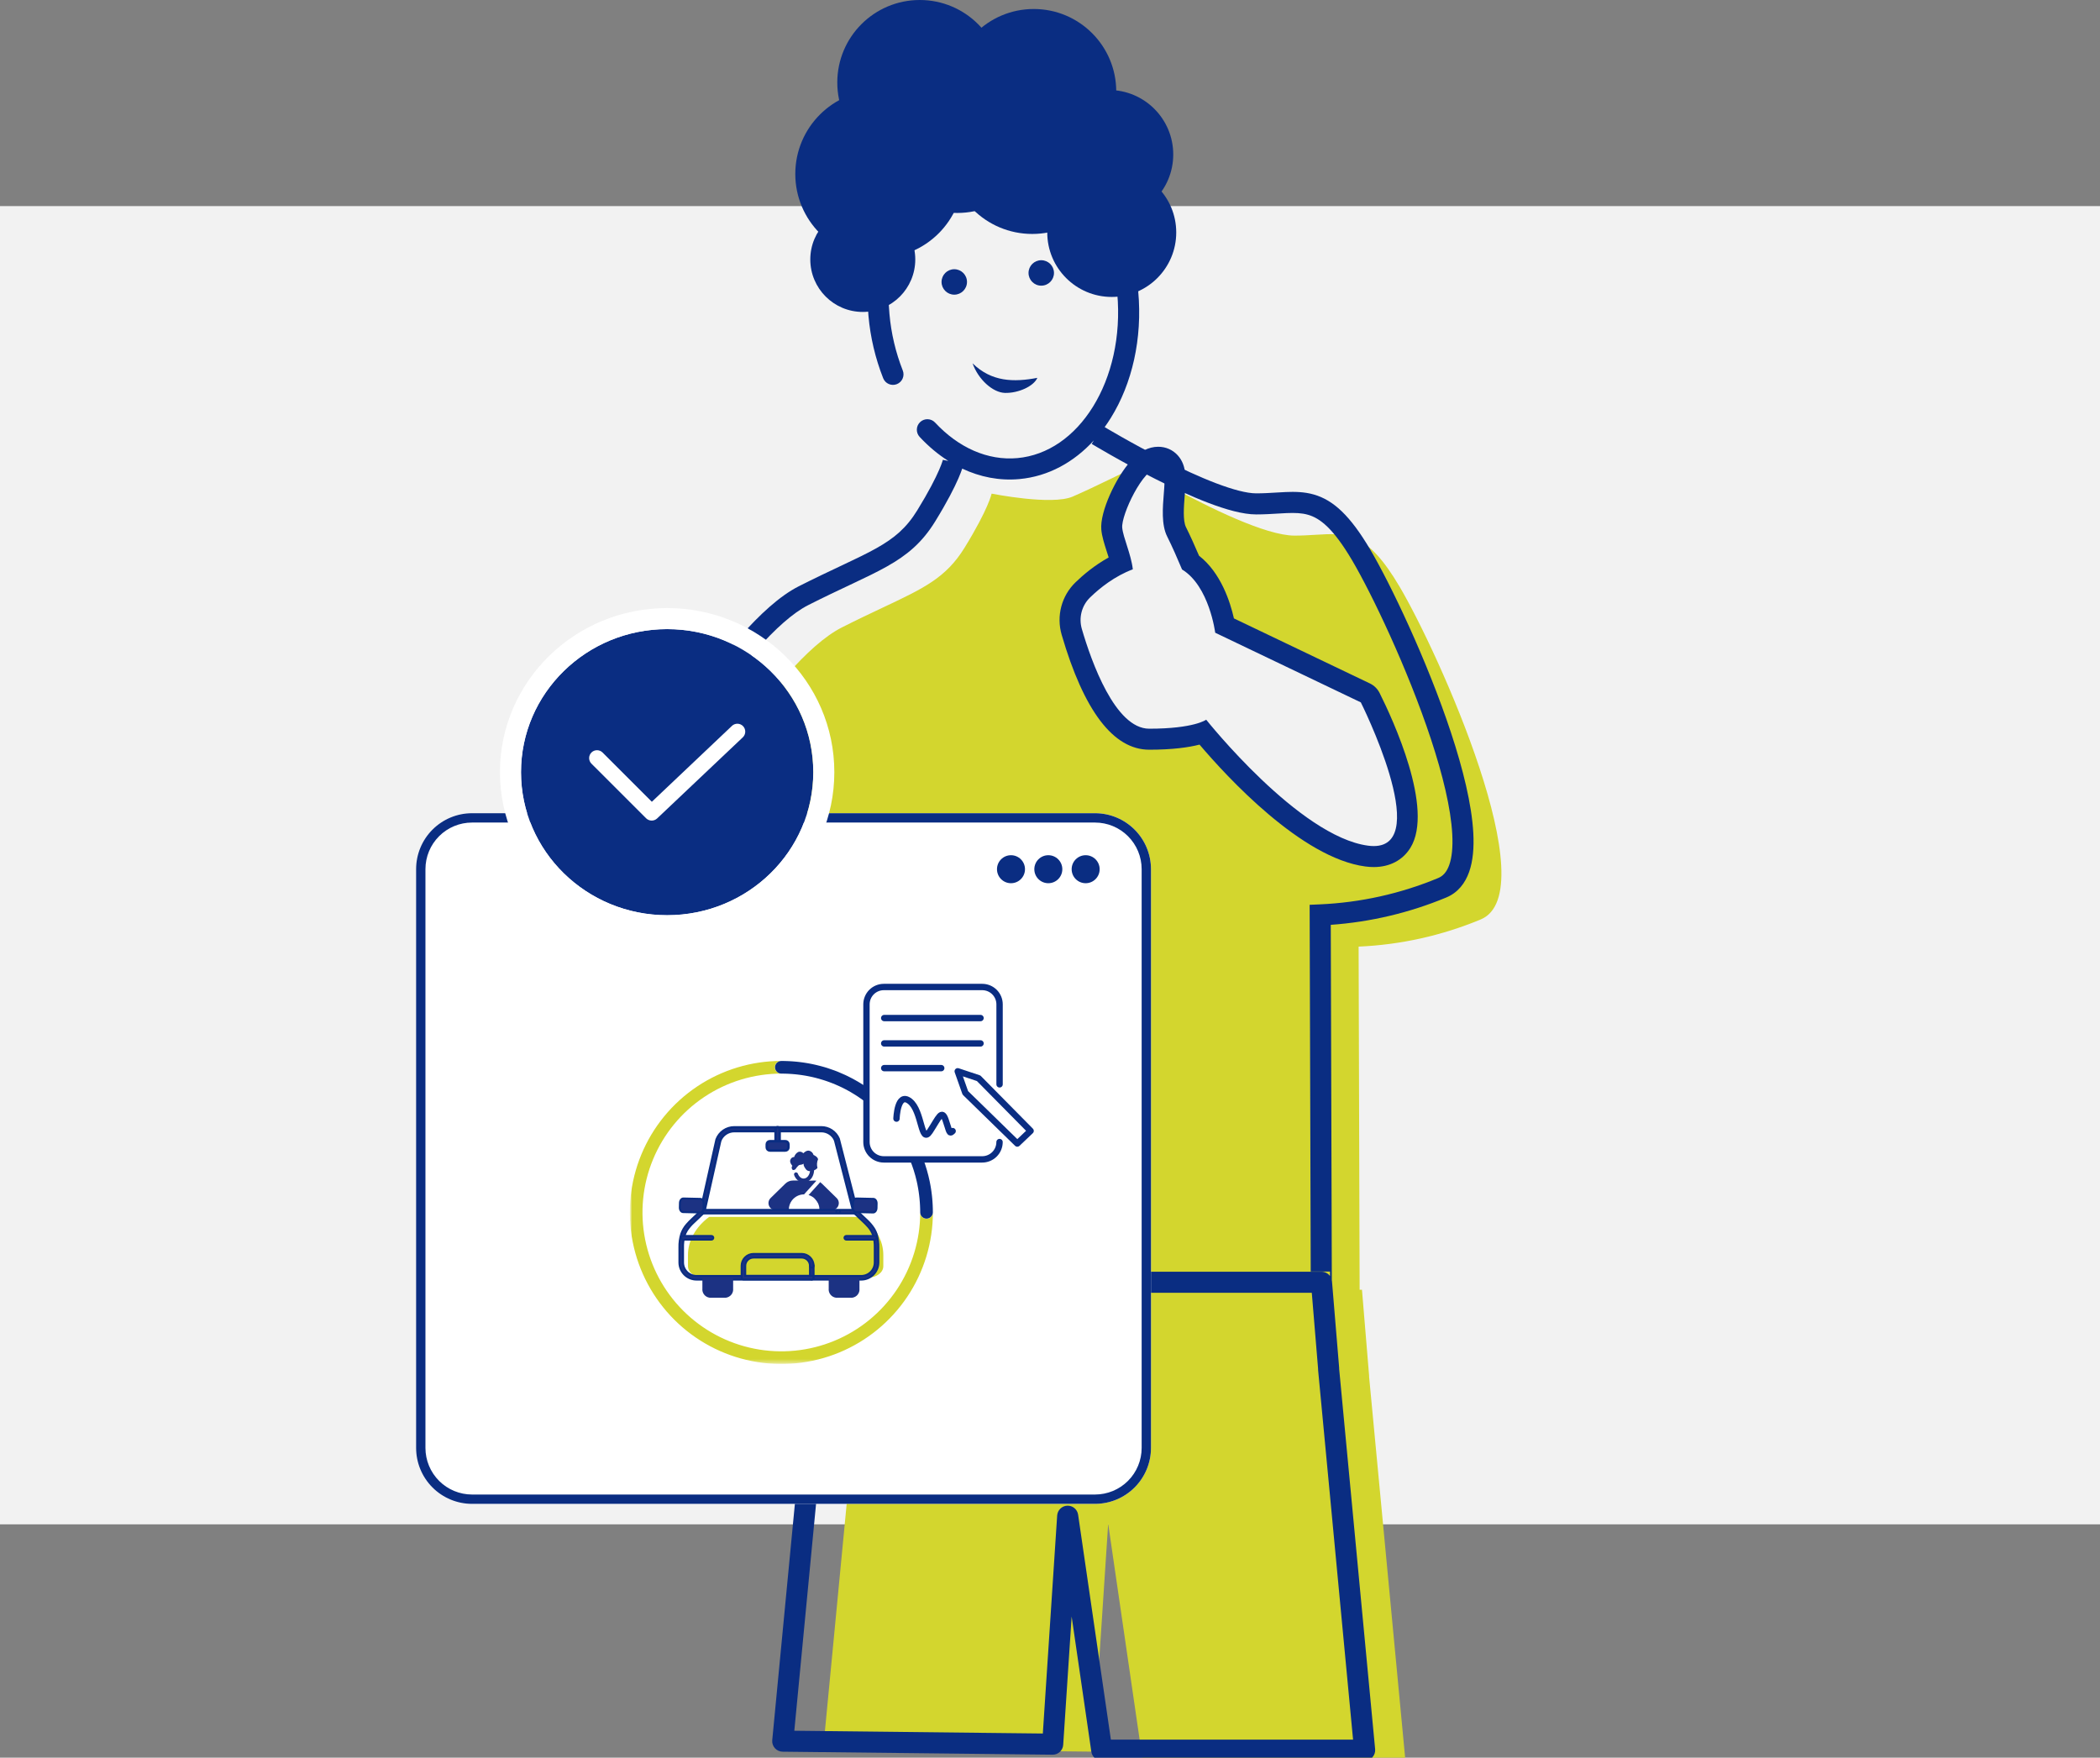 <svg width="540" height="452" viewBox="0 0 540 452" fill="none" xmlns="http://www.w3.org/2000/svg">
<rect x="0" y="0" width="540" height="452" fill="#808080" stroke="none"/>
<rect y="53" width="540" height="339" fill="#F2F2F2"/>
<g clip-path="url(#clip0_383_14532)">
<path fill-rule="evenodd" clip-rule="evenodd" d="M352.332 220.717C351.764 220.717 351.163 220.676 350.546 220.596C346.087 220.014 340.995 217.839 335.41 214.13C331.089 211.26 326.427 207.45 321.555 202.808C315.503 197.04 310.691 191.491 308.466 188.83C306.141 189.634 301.903 190.537 294.591 190.537C291.832 190.537 289.167 189.335 286.67 186.964C284.773 185.164 282.929 182.634 281.188 179.445C278.179 173.934 275.986 167.432 274.676 162.948C273.544 159.076 274.628 154.937 277.505 152.146C279.713 150.003 283.102 147.198 287.34 145.205C287.036 143.922 286.609 142.587 286.217 141.36C285.614 139.474 285.094 137.845 284.961 136.406C284.75 134.124 286.137 130.598 286.983 128.699C288.4 125.52 290.174 122.641 291.852 120.801C292.034 120.601 292.216 120.412 292.398 120.233C292.143 120.081 292.008 120 292.008 120C292.008 120 281.21 125.395 275.811 127.712C270.413 130.03 254.986 126.941 254.986 126.941C254.986 126.941 254.215 130.798 248.044 140.826C243.277 148.572 237.589 151.255 227.096 156.205C224.007 157.662 220.502 159.315 216.48 161.352C198.801 170.308 174 214.873 174 214.873L269.443 331.676H226.268L225.328 337.044V337.052L219.06 372.722L211.687 449.685L281.104 450.457L284.96 391.836L293.723 452H361.321L352.055 354.041L352.063 353.855L350.383 333.62L350.22 331.676H349.619L349.358 243.431C360.135 242.964 370.746 240.606 380.707 236.466C397.676 229.525 369.909 167.817 359.882 150.849C351.53 136.715 346.389 137.029 338.219 137.529C336.58 137.629 334.819 137.737 332.887 137.737C325.48 137.737 310.8 130.466 301.197 125.235C301.159 126.013 301.094 126.839 301.025 127.708C300.772 130.906 300.456 134.887 301.63 137.219C302.652 139.251 303.853 141.894 305.203 145.086C306.841 146.242 308.313 147.809 309.587 149.757C310.703 151.463 311.674 153.47 312.473 155.722C313.271 157.968 313.739 160.013 313.99 161.325L350.168 178.632L351.002 179.031L351.417 179.858C351.555 180.133 354.829 186.692 357.527 194.381C361.411 205.447 362.044 212.859 359.463 217.04C358.427 218.718 356.349 220.717 352.332 220.717Z" fill="#D3D62E"/>
<path fill-rule="evenodd" clip-rule="evenodd" d="M275.875 47.835C269.819 41.163 262.176 37.64 254.377 38.352C246.578 39.064 239.699 43.913 234.95 51.571C230.201 59.231 227.695 69.566 228.716 80.751L228.717 80.758C229.158 85.736 230.312 90.625 232.143 95.276C232.691 96.668 232.007 98.241 230.615 98.789C229.222 99.338 227.649 98.653 227.101 97.261C225.08 92.129 223.807 86.734 223.32 81.24C222.202 68.995 224.92 57.466 230.345 48.716C235.771 39.963 244.018 33.856 253.884 32.956C263.75 32.055 272.966 36.568 279.888 44.193C286.808 51.817 291.568 62.665 292.686 74.91C293.804 87.156 291.087 98.687 285.661 107.438C285.15 108.262 284.615 109.062 284.056 109.836C284.25 109.951 284.495 110.097 284.789 110.27C285.602 110.748 286.78 111.434 288.231 112.258C291.134 113.906 295.119 116.101 299.455 118.293C303.8 120.488 308.454 122.659 312.705 124.275C317.045 125.925 320.649 126.87 323.011 126.87C324.868 126.87 326.474 126.771 328.061 126.673L328.062 126.673C328.898 126.622 329.727 126.571 330.585 126.535C332.955 126.435 335.379 126.466 337.831 127.167C342.902 128.616 347.22 132.651 352.339 141.313C357.453 149.968 366.981 169.815 373.115 188.412C376.175 197.691 378.458 206.857 378.851 214.245C379.047 217.933 378.786 221.38 377.773 224.238C376.736 227.163 374.858 229.586 371.863 230.814C362.413 234.741 352.395 237.109 342.199 237.832L342.469 329.221C342.489 329.319 342.503 329.418 342.511 329.519L342.673 331.463L342.674 331.465L344.35 351.704C344.36 351.817 344.362 351.93 344.357 352.043L344.357 352.044L353.606 449.817C353.678 450.576 353.426 451.331 352.913 451.895C352.399 452.46 351.672 452.781 350.909 452.781H283.31C281.965 452.781 280.823 451.794 280.629 450.462L275.566 415.702L273.395 448.706C273.301 450.142 272.1 451.254 270.662 451.238L201.244 450.467C200.486 450.458 199.766 450.132 199.259 449.568C198.752 449.004 198.505 448.254 198.577 447.499L205.951 370.536C205.958 370.465 205.967 370.395 205.979 370.325L212.236 334.73C212.24 334.702 212.245 334.674 212.249 334.646L213.19 329.277C213.417 327.981 214.543 327.035 215.859 327.035H339.811C340.705 327.035 341.505 327.47 342 328.148V327H337.044L336.765 232.68L339.365 232.567C349.824 232.113 360.123 229.825 369.791 225.807L369.798 225.804L369.805 225.801C371.048 225.292 372.012 224.27 372.665 222.428C373.343 220.516 373.617 217.871 373.44 214.533C373.086 207.869 370.982 199.245 367.969 190.109C361.954 171.874 352.586 152.383 347.673 144.07C342.765 135.764 339.37 133.243 336.342 132.378C334.745 131.921 333.024 131.856 330.813 131.949C330.148 131.977 329.415 132.022 328.629 132.069L328.628 132.069C326.945 132.172 325.021 132.289 323.011 132.289C319.588 132.289 315.189 131.017 310.78 129.341C306.282 127.631 301.44 125.368 297.011 123.129C292.574 120.887 288.509 118.647 285.555 116.97C284.077 116.131 282.875 115.431 282.04 114.94C281.623 114.694 281.297 114.501 281.075 114.368C280.964 114.302 280.879 114.25 280.82 114.216L280.754 114.176L280.732 114.162L280.73 114.161C280.73 114.161 280.73 114.161 281.281 113.25C276.181 118.824 269.619 122.515 262.122 123.199C256.969 123.669 251.993 122.663 247.428 120.507C247.228 121.108 246.917 121.945 246.438 123.046C245.413 125.403 243.614 128.988 240.476 134.088C237.096 139.58 233.243 142.766 228.029 145.695C225.477 147.129 222.577 148.515 219.284 150.07L218.378 150.497L218.377 150.497L218.377 150.498C215.286 151.955 211.814 153.593 207.829 155.612C203.883 157.611 199.296 161.753 194.538 167.131C189.828 172.454 185.14 178.765 180.969 184.847C176.802 190.921 173.179 196.724 170.596 201.011C169.306 203.153 168.276 204.914 167.571 206.137L167.397 206.44L265.911 327H258.913L160.862 207.006L161.756 205.398L164.124 206.716C161.756 205.398 161.757 205.397 161.757 205.397L161.777 205.362L161.833 205.262C161.882 205.175 161.954 205.046 162.049 204.879C162.238 204.544 162.517 204.055 162.877 203.43C163.597 202.181 164.644 200.39 165.954 198.214C168.574 193.866 172.256 187.968 176.5 181.781C180.739 175.602 185.566 169.093 190.479 163.54C195.343 158.044 200.486 153.257 205.38 150.778C209.437 148.723 212.975 147.054 216.063 145.597L216.063 145.597L216.063 145.597L216.97 145.169C220.288 143.603 223.017 142.296 225.375 140.971C229.981 138.383 233.069 135.784 235.861 131.248C238.893 126.321 240.565 122.964 241.468 120.886C241.92 119.847 242.177 119.133 242.317 118.705C242.386 118.491 242.426 118.349 242.446 118.275C242.456 118.238 242.46 118.218 242.461 118.215L242.46 118.222L242.457 118.234L242.455 118.243L242.454 118.25C242.454 118.25 242.453 118.252 243.85 118.532C241.199 116.848 238.725 114.765 236.485 112.359C235.465 111.264 235.525 109.55 236.62 108.53C237.715 107.51 239.43 107.571 240.45 108.666C246.456 115.113 253.966 118.502 261.629 117.803L261.876 120.501L261.629 117.803C269.428 117.091 276.307 112.242 281.055 104.583C285.804 96.923 288.311 86.588 287.29 75.403C286.268 64.219 281.932 54.508 275.875 47.835ZM217.601 335.504L218.135 332.454H337.318L338.936 351.981L338.935 351.996C338.93 352.12 338.933 352.244 338.945 352.368L347.931 447.362H285.654L277.229 389.517C277.029 388.145 275.826 387.146 274.441 387.2C273.056 387.255 271.935 388.347 271.844 389.73L268.156 445.791L204.253 445.081L211.335 371.158L217.587 335.59C217.592 335.562 217.597 335.533 217.601 335.504Z" fill="#0A2D82"/>
<path d="M281.596 386.733H121.372C117.562 386.729 113.909 385.213 111.214 382.519C108.52 379.824 107.004 376.171 107 372.36V223.5C107.004 219.689 108.52 216.036 111.214 213.342C113.909 210.647 117.562 209.131 121.372 209.127H281.596C285.407 209.131 289.06 210.647 291.754 213.342C294.449 216.036 295.964 219.689 295.968 223.5V372.36C295.964 376.171 294.449 379.824 291.754 382.519C289.06 385.213 285.407 386.729 281.596 386.733Z" fill="white"/>
<path d="M281.596 386.733H121.372C117.562 386.729 113.909 385.213 111.214 382.519C108.52 379.824 107.004 376.171 107 372.36V223.5C107.004 219.689 108.52 216.036 111.214 213.342C113.909 210.647 117.562 209.131 121.372 209.127H281.596C285.407 209.131 289.06 210.647 291.754 213.342C294.449 216.036 295.964 219.689 295.968 223.5V372.36C295.964 376.171 294.449 379.824 291.754 382.519C289.06 385.213 285.407 386.729 281.596 386.733ZM121.372 211.527C118.198 211.53 115.155 212.793 112.91 215.038C110.666 217.282 109.404 220.326 109.4 223.5V372.36C109.404 375.534 110.667 378.577 112.911 380.822C115.155 383.066 118.198 384.329 121.372 384.333H281.596C284.77 384.329 287.813 383.066 290.057 380.822C292.302 378.577 293.564 375.534 293.568 372.36V223.5C293.564 220.326 292.302 217.283 290.057 215.038C287.813 212.794 284.77 211.531 281.596 211.528L121.372 211.527Z" fill="#0A2D82"/>
<path d="M259.968 227.127C261.957 227.127 263.568 225.516 263.568 223.527C263.568 221.539 261.957 219.927 259.968 219.927C257.98 219.927 256.368 221.539 256.368 223.527C256.368 225.516 257.98 227.127 259.968 227.127Z" fill="#0A2D82"/>
<path d="M269.569 227.127C271.557 227.127 273.169 225.516 273.169 223.527C273.169 221.539 271.557 219.927 269.569 219.927C267.581 219.927 265.969 221.539 265.969 223.527C265.969 225.516 267.581 227.127 269.569 227.127Z" fill="#0A2D82"/>
<path d="M279.168 227.127C281.156 227.127 282.768 225.516 282.768 223.527C282.768 221.539 281.156 219.927 279.168 219.927C277.18 219.927 275.568 221.539 275.568 223.527C275.568 225.516 277.18 227.127 279.168 227.127Z" fill="#0A2D82"/>
<path d="M171.551 235.365C192.307 235.365 209.133 218.892 209.133 198.572C209.133 178.252 192.307 161.779 171.551 161.779C150.795 161.779 133.969 178.252 133.969 198.572C133.969 218.892 150.795 235.365 171.551 235.365Z" fill="#0A2D82"/>
<path d="M171.551 238.064C193.798 238.064 211.833 220.383 211.833 198.572C211.833 176.761 193.798 159.08 171.551 159.08C149.304 159.08 131.269 176.761 131.269 198.572C131.269 220.383 149.304 238.064 171.551 238.064Z" stroke="white" stroke-width="5.419"/>
<path d="M353.253 217.574C368.447 217.574 349.925 180.624 349.925 180.624L312.481 162.711C312.481 162.711 310.977 150.722 303.955 146.446C302.761 143.597 301.387 140.468 300.14 137.989C297.055 131.857 301.683 120.288 297.826 120.288C293.97 120.288 288.269 132.456 288.571 135.714C288.802 138.216 290.87 142.583 291.296 146.406C286.594 148.18 282.801 151.219 280.306 153.64C278.147 155.735 277.345 158.86 278.189 161.747C280.633 170.114 286.744 187.393 295.512 187.393C307.082 187.393 310.167 185.079 310.167 185.079C310.167 185.079 334.077 215.161 351.817 217.475C352.326 217.542 352.804 217.574 353.253 217.574ZM353.254 222.973C353.253 222.973 353.254 222.973 353.254 222.973C352.586 222.973 351.875 222.928 351.119 222.829C334.701 220.688 315.479 199.762 308.452 191.484C305.657 192.202 301.529 192.793 295.512 192.793C286.303 192.793 278.731 182.857 273.007 163.261C271.594 158.427 272.95 153.255 276.546 149.765C278.548 147.823 281.461 145.37 285.084 143.359C284.913 142.807 284.736 142.264 284.568 141.738C283.944 139.787 283.355 137.943 283.195 136.211C282.771 131.638 287.011 122.671 290.779 118.538C292.987 116.116 295.358 114.888 297.826 114.888C299.749 114.888 301.509 115.648 302.783 117.026C305.254 119.701 304.969 123.305 304.638 127.477C304.423 130.189 304.129 133.904 304.963 135.562C306.052 137.727 307.236 140.367 308.323 142.912C313.94 147.287 316.344 154.793 317.294 159.028L352.255 175.753C353.336 176.271 354.215 177.133 354.752 178.205C358.168 185.022 368.837 208.041 362.68 218.016C360.706 221.213 357.358 222.973 353.254 222.973Z" fill="#0A2D82"/>
<mask id="mask0_383_14532" style="mask-type:luminance" maskUnits="userSpaceOnUse" x="161" y="251" width="107" height="100">
<path d="M267.885 251.642H161.953V350.767H267.885V251.642Z" fill="white"/>
</mask>
<g mask="url(#mask0_383_14532)">
<mask id="mask1_383_14532" style="mask-type:luminance" maskUnits="userSpaceOnUse" x="161" y="251" width="107" height="100">
<path d="M267.885 251.642H161.953V350.767H267.885V251.642Z" fill="white"/>
</mask>
<g mask="url(#mask1_383_14532)">
<path d="M206.651 303.587H203.887C203.165 303.587 202.471 303.87 201.955 304.375L198.15 308.098C197.862 308.379 197.677 308.748 197.623 309.147C197.57 309.545 197.651 309.95 197.854 310.297C198.058 310.644 198.371 310.913 198.745 311.061C199.119 311.209 199.532 311.227 199.917 311.113L201.943 311.35C201.943 311.35 202.902 306.435 206.78 306.435C210.658 306.435 211.385 310.521 211.385 310.521" fill="#1C3283"/>
<path d="M206.342 303.689L209.415 303.59C210.137 303.59 210.831 303.873 211.347 304.378L215.152 308.101C215.44 308.382 215.625 308.751 215.679 309.149C215.732 309.548 215.651 309.953 215.448 310.299C215.244 310.646 214.931 310.915 214.557 311.063C214.184 311.211 213.771 311.23 213.386 311.116L211.721 311.19" fill="#1C3283"/>
<path d="M208.305 300.852C208.315 301.434 208.131 302.003 207.781 302.469C207.638 302.654 207.457 302.808 207.252 302.921C207.069 303.021 206.863 303.074 206.654 303.075C206.338 303.072 206.034 302.956 205.796 302.749C205.507 302.5 205.29 302.179 205.167 301.818C205.119 301.692 205.024 301.59 204.901 301.534C204.779 301.478 204.64 301.473 204.514 301.519C204.387 301.565 204.284 301.659 204.227 301.78C204.169 301.902 204.162 302.041 204.206 302.168C204.392 302.699 204.717 303.171 205.147 303.536C205.568 303.894 206.101 304.093 206.654 304.098C207.033 304.097 207.405 304.003 207.738 303.823C208.236 303.546 208.64 303.128 208.901 302.622C209.187 302.076 209.335 301.469 209.33 300.852C209.33 300.717 209.277 300.587 209.181 300.491C209.085 300.396 208.955 300.342 208.82 300.342C208.684 300.342 208.554 300.396 208.459 300.491C208.363 300.587 208.309 300.717 208.309 300.852" fill="#1C3283"/>
<path d="M204.549 300.674C204.549 300.674 203.898 301.203 203.662 300.621C203.426 300.039 203.769 299.824 203.769 299.824C203.769 299.824 202.886 298.904 203.271 298.183C203.343 297.992 203.471 297.827 203.64 297.711C203.808 297.595 204.008 297.534 204.212 297.535C204.292 297.26 204.427 297.004 204.607 296.782C204.788 296.559 205.011 296.375 205.264 296.24C205.489 296.153 205.736 296.139 205.969 296.199C206.203 296.259 206.412 296.39 206.568 296.574C206.568 296.574 207.423 295.622 208.241 295.966C208.471 296.052 208.677 296.192 208.842 296.373C209.008 296.554 209.128 296.772 209.194 297.008C209.194 297.008 210.226 297.416 210.361 298.113C210.053 298.809 209.999 299.592 210.209 300.323C209.934 300.849 208.05 301.769 207.227 300.675C206.404 299.581 206.689 299.268 206.689 299.268C206.377 299.437 206.034 299.539 205.681 299.567C205.259 299.551 204.549 300.67 204.549 300.67" fill="#1C3283"/>
<path d="M202.847 311.014C202.863 309.982 203.285 308.998 204.02 308.274C204.756 307.55 205.747 307.144 206.779 307.144C207.811 307.144 208.802 307.55 209.538 308.274C210.273 308.998 210.695 309.982 210.711 311.014C210.711 311.14 210.761 311.26 210.85 311.349C210.939 311.438 211.06 311.488 211.185 311.488C211.311 311.488 211.431 311.438 211.52 311.349C211.609 311.26 211.659 311.14 211.659 311.014C211.615 309.75 211.081 308.552 210.171 307.673C209.261 306.794 208.045 306.302 206.78 306.302C205.514 306.302 204.298 306.794 203.388 307.673C202.478 308.552 201.945 309.75 201.9 311.014C201.9 311.14 201.95 311.26 202.039 311.349C202.128 311.438 202.248 311.488 202.374 311.488C202.5 311.488 202.62 311.438 202.709 311.349C202.798 311.26 202.847 311.14 202.847 311.014Z" fill="#1C3283"/>
<path d="M217.255 312.942H182.351C178.864 315.539 176.908 319.062 176.908 322.735V325.618C176.908 327.241 178.672 328.555 180.849 328.555H223.196C225.373 328.555 227.138 327.241 227.138 325.618V322.735C227.138 319.062 225.18 315.54 221.694 312.942H217.255Z" fill="#D3D62E"/>
<path d="M220.414 311.48L215.648 292.892C215.642 292.868 215.634 292.845 215.624 292.822C215.249 291.96 214.631 291.226 213.845 290.711C213.059 290.195 212.139 289.921 211.2 289.921H188.799C187.822 289.921 186.867 290.217 186.063 290.771C185.258 291.325 184.64 292.111 184.292 293.023C184.284 293.045 184.278 293.066 184.273 293.088L180.153 311.495C180.139 311.555 180.137 311.618 180.147 311.679C180.157 311.74 180.18 311.799 180.213 311.851C180.246 311.904 180.289 311.949 180.339 311.985C180.39 312.021 180.447 312.046 180.508 312.06C180.568 312.074 180.631 312.075 180.692 312.064C180.753 312.054 180.812 312.031 180.864 311.998C180.916 311.964 180.961 311.921 180.997 311.87C181.032 311.819 181.057 311.762 181.07 311.701L185.192 293.294L184.732 293.195L185.172 293.363C185.453 292.629 185.95 291.997 186.598 291.551C187.245 291.105 188.013 290.867 188.8 290.866H211.198C211.954 290.867 212.694 291.088 213.327 291.503C213.959 291.918 214.457 292.508 214.759 293.202L215.19 293.014L214.735 293.131L219.503 311.719C219.517 311.78 219.543 311.838 219.58 311.888C219.617 311.939 219.663 311.982 219.717 312.015C219.77 312.047 219.83 312.069 219.892 312.078C219.954 312.087 220.017 312.084 220.078 312.068C220.139 312.053 220.196 312.025 220.246 311.987C220.295 311.949 220.337 311.901 220.368 311.847C220.4 311.793 220.42 311.733 220.428 311.67C220.435 311.608 220.43 311.545 220.413 311.485" fill="#1C3283"/>
<path d="M220.414 311.48L215.648 292.892C215.642 292.868 215.634 292.845 215.624 292.822C215.249 291.96 214.631 291.226 213.845 290.711C213.059 290.195 212.139 289.921 211.2 289.921H188.799C187.822 289.921 186.867 290.217 186.063 290.771C185.258 291.325 184.64 292.111 184.292 293.023C184.284 293.045 184.278 293.066 184.273 293.088L180.153 311.495C180.139 311.555 180.137 311.618 180.147 311.679C180.157 311.74 180.18 311.799 180.213 311.851C180.246 311.904 180.289 311.949 180.339 311.985C180.39 312.021 180.447 312.046 180.508 312.06C180.568 312.074 180.631 312.075 180.692 312.064C180.753 312.054 180.812 312.031 180.864 311.998C180.916 311.964 180.961 311.921 180.997 311.87C181.032 311.819 181.057 311.762 181.07 311.701L185.192 293.294L184.732 293.195L185.172 293.363C185.453 292.629 185.95 291.997 186.598 291.551C187.245 291.105 188.013 290.867 188.8 290.866H211.198C211.954 290.867 212.694 291.088 213.327 291.503C213.959 291.918 214.457 292.508 214.759 293.202L215.19 293.014L214.735 293.131L219.503 311.719C219.517 311.78 219.543 311.838 219.58 311.888C219.617 311.939 219.663 311.982 219.717 312.015C219.77 312.047 219.83 312.069 219.892 312.078C219.954 312.087 220.017 312.084 220.078 312.068C220.139 312.053 220.196 312.025 220.246 311.987C220.295 311.949 220.337 311.901 220.368 311.847C220.4 311.793 220.42 311.733 220.428 311.67C220.435 311.608 220.43 311.545 220.413 311.485" stroke="#0A2D82" stroke-width="0.654"/>
<path d="M215.517 311.128H180.614C180.49 311.128 180.37 311.178 180.281 311.265C179.42 312.127 178.649 312.825 177.97 313.469C177.487 313.917 177.028 314.389 176.595 314.884C175.97 315.592 175.49 316.415 175.18 317.306C174.83 318.431 174.668 319.606 174.701 320.784V324.653C174.7 325.232 174.815 325.806 175.036 326.342C175.258 326.877 175.583 327.364 175.993 327.774C176.403 328.183 176.889 328.508 177.425 328.73C177.96 328.952 178.534 329.066 179.114 329.066H221.461C222.04 329.066 222.614 328.952 223.149 328.73C223.685 328.508 224.171 328.183 224.581 327.773C224.99 327.363 225.315 326.877 225.537 326.342C225.759 325.806 225.873 325.232 225.873 324.653V320.784C225.896 319.719 225.769 318.656 225.494 317.627C225.317 317.01 225.054 316.42 224.713 315.877C224.185 315.08 223.561 314.352 222.855 313.708C222.115 312.995 221.26 312.235 220.292 311.264C220.203 311.177 220.084 311.127 219.959 311.127L215.517 311.128C215.392 311.128 215.273 311.176 215.185 311.264C215.096 311.353 215.047 311.472 215.047 311.597C215.047 311.722 215.096 311.841 215.185 311.93C215.273 312.018 215.392 312.067 215.517 312.067H219.959V311.597L219.626 311.93C220.507 312.811 221.288 313.517 221.957 314.151C222.415 314.575 222.851 315.024 223.263 315.494C223.811 316.112 224.232 316.831 224.503 317.61C224.819 318.637 224.964 319.71 224.932 320.784V324.653C224.932 325.573 224.566 326.456 223.915 327.107C223.265 327.758 222.382 328.124 221.462 328.124H179.115C178.194 328.124 177.311 327.758 176.66 327.107C176.009 326.456 175.643 325.573 175.643 324.653V320.784C175.62 319.809 175.735 318.837 175.985 317.894C176.138 317.36 176.365 316.85 176.66 316.38C177.147 315.648 177.723 314.978 178.374 314.387C179.093 313.689 179.958 312.922 180.949 311.931L180.616 311.598V312.068L215.517 312.067C215.642 312.067 215.761 312.019 215.85 311.931C215.938 311.842 215.987 311.723 215.987 311.598C215.987 311.473 215.938 311.354 215.85 311.265C215.761 311.177 215.642 311.128 215.517 311.128Z" fill="#1C3283"/>
<path d="M215.517 311.128H180.614C180.49 311.128 180.37 311.178 180.281 311.265C179.42 312.127 178.649 312.825 177.97 313.469C177.487 313.917 177.028 314.389 176.595 314.884C175.97 315.592 175.49 316.415 175.18 317.306C174.83 318.431 174.668 319.606 174.701 320.784V324.653C174.7 325.232 174.815 325.806 175.036 326.342C175.258 326.877 175.583 327.364 175.993 327.774C176.403 328.183 176.889 328.508 177.425 328.73C177.96 328.952 178.534 329.066 179.114 329.066H221.461C222.04 329.066 222.614 328.952 223.149 328.73C223.685 328.508 224.171 328.183 224.581 327.773C224.99 327.363 225.315 326.877 225.537 326.342C225.759 325.806 225.873 325.232 225.873 324.653V320.784C225.896 319.719 225.769 318.656 225.494 317.627C225.317 317.01 225.054 316.42 224.713 315.877C224.185 315.08 223.561 314.352 222.855 313.708C222.115 312.995 221.26 312.235 220.292 311.264C220.203 311.177 220.084 311.127 219.959 311.127L215.517 311.128ZM215.517 311.128C215.392 311.128 215.273 311.176 215.185 311.264C215.096 311.353 215.047 311.472 215.047 311.597C215.047 311.722 215.096 311.841 215.185 311.93C215.273 312.018 215.392 312.067 215.517 312.067M215.517 311.128C215.642 311.128 215.761 311.177 215.85 311.265C215.938 311.354 215.987 311.473 215.987 311.598C215.987 311.723 215.938 311.842 215.85 311.931C215.761 312.019 215.642 312.067 215.517 312.067M215.517 312.067H219.959V311.597L219.626 311.93C220.507 312.811 221.288 313.517 221.957 314.151C222.415 314.575 222.851 315.024 223.263 315.494C223.811 316.112 224.232 316.831 224.503 317.61C224.819 318.637 224.964 319.71 224.932 320.784V324.653C224.932 325.573 224.566 326.456 223.915 327.107C223.265 327.758 222.382 328.124 221.462 328.124H179.115C178.194 328.124 177.311 327.758 176.66 327.107C176.009 326.456 175.643 325.573 175.643 324.653V320.784C175.62 319.809 175.735 318.837 175.985 317.894C176.138 317.36 176.365 316.85 176.66 316.38C177.147 315.648 177.723 314.978 178.374 314.387C179.093 313.689 179.958 312.922 180.949 311.931L180.616 311.598V312.068L215.517 312.067Z" stroke="#0A2D82" stroke-width="0.491"/>
<path d="M182.954 317.841H175.624C175.499 317.841 175.38 317.89 175.292 317.979C175.203 318.067 175.154 318.186 175.154 318.311C175.154 318.436 175.203 318.555 175.292 318.644C175.38 318.732 175.499 318.781 175.624 318.781H182.954C183.078 318.781 183.198 318.732 183.286 318.644C183.374 318.555 183.424 318.436 183.424 318.311C183.424 318.186 183.374 318.067 183.286 317.979C183.198 317.89 183.078 317.841 182.954 317.841Z" fill="#1C3283"/>
<path d="M182.954 317.841H175.624C175.499 317.841 175.38 317.89 175.292 317.979C175.203 318.067 175.154 318.186 175.154 318.311C175.154 318.436 175.203 318.555 175.292 318.644C175.38 318.732 175.499 318.781 175.624 318.781H182.954C183.078 318.781 183.198 318.732 183.286 318.644C183.374 318.555 183.424 318.436 183.424 318.311C183.424 318.186 183.374 318.067 183.286 317.979C183.198 317.89 183.078 317.841 182.954 317.841Z" stroke="#0A2D82" stroke-width="0.491"/>
<path d="M224.948 317.841H217.619C217.495 317.841 217.375 317.89 217.287 317.979C217.199 318.067 217.149 318.186 217.149 318.311C217.149 318.436 217.199 318.555 217.287 318.644C217.375 318.732 217.495 318.781 217.619 318.781H224.948C225.073 318.781 225.192 318.732 225.281 318.644C225.369 318.555 225.418 318.436 225.418 318.311C225.418 318.186 225.369 318.067 225.281 317.979C225.192 317.89 225.073 317.841 224.948 317.841Z" fill="#1C3283"/>
<path d="M224.948 317.841H217.619C217.495 317.841 217.375 317.89 217.287 317.979C217.199 318.067 217.149 318.186 217.149 318.311C217.149 318.436 217.199 318.555 217.287 318.644C217.375 318.732 217.495 318.781 217.619 318.781H224.948C225.073 318.781 225.192 318.732 225.281 318.644C225.369 318.555 225.418 318.436 225.418 318.311C225.418 318.186 225.369 318.067 225.281 317.979C225.192 317.89 225.073 317.841 224.948 317.841Z" stroke="#0A2D82" stroke-width="0.491"/>
<path d="M209.215 328.554V325.516C209.215 325.392 209.165 325.272 209.077 325.184C208.989 325.096 208.869 325.046 208.744 325.046C208.62 325.046 208.5 325.096 208.412 325.184C208.324 325.272 208.274 325.392 208.274 325.516V328.554C208.274 328.679 208.324 328.799 208.412 328.887C208.5 328.975 208.62 329.025 208.744 329.025C208.869 329.025 208.989 328.975 209.077 328.887C209.165 328.799 209.215 328.679 209.215 328.554Z" fill="#1C3283"/>
<path d="M209.215 328.554V325.516C209.215 325.392 209.165 325.272 209.077 325.184C208.989 325.096 208.869 325.046 208.744 325.046C208.62 325.046 208.5 325.096 208.412 325.184C208.324 325.272 208.274 325.392 208.274 325.516V328.554C208.274 328.679 208.324 328.799 208.412 328.887C208.5 328.975 208.62 329.025 208.744 329.025C208.869 329.025 208.989 328.975 209.077 328.887C209.165 328.799 209.215 328.679 209.215 328.554Z" stroke="#0A2D82" stroke-width="0.491"/>
<path d="M209.215 325.517C209.215 324.705 208.892 323.927 208.318 323.353C207.744 322.779 206.966 322.456 206.154 322.456H193.761C193.359 322.456 192.961 322.535 192.589 322.689C192.218 322.843 191.88 323.068 191.596 323.353C191.312 323.637 191.086 323.974 190.932 324.346C190.779 324.717 190.7 325.115 190.7 325.517V328.555C190.7 328.68 190.75 328.799 190.838 328.888C190.926 328.976 191.045 329.025 191.17 329.026H208.744C208.866 329.02 208.98 328.968 209.064 328.88C209.147 328.793 209.194 328.676 209.194 328.555C209.194 328.433 209.147 328.317 209.064 328.229C208.98 328.142 208.866 328.09 208.744 328.084H191.64V325.517C191.641 324.955 191.865 324.417 192.262 324.02C192.66 323.623 193.199 323.401 193.761 323.401H206.154C206.716 323.401 207.255 323.624 207.653 324.022C208.05 324.419 208.274 324.958 208.274 325.52C208.274 325.645 208.324 325.765 208.412 325.853C208.5 325.941 208.62 325.991 208.744 325.991C208.869 325.991 208.989 325.941 209.077 325.853C209.165 325.765 209.215 325.645 209.215 325.52" fill="#1C3283"/>
<path d="M209.215 325.517C209.215 324.705 208.892 323.927 208.318 323.353C207.744 322.779 206.966 322.456 206.154 322.456H193.761C193.359 322.456 192.961 322.535 192.589 322.689C192.218 322.843 191.88 323.068 191.596 323.353C191.312 323.637 191.086 323.974 190.932 324.346C190.779 324.717 190.7 325.115 190.7 325.517V328.555C190.7 328.68 190.75 328.799 190.838 328.888C190.926 328.976 191.045 329.025 191.17 329.026H208.744C208.866 329.02 208.98 328.968 209.064 328.88C209.147 328.793 209.194 328.676 209.194 328.555C209.194 328.433 209.147 328.317 209.064 328.229C208.98 328.142 208.866 328.09 208.744 328.084H191.64V325.517C191.641 324.955 191.865 324.417 192.262 324.02C192.66 323.623 193.199 323.401 193.761 323.401H206.154C206.716 323.401 207.255 323.624 207.653 324.022C208.05 324.419 208.274 324.958 208.274 325.52C208.274 325.645 208.324 325.765 208.412 325.853C208.5 325.941 208.62 325.991 208.744 325.991C208.869 325.991 208.989 325.941 209.077 325.853C209.165 325.765 209.215 325.645 209.215 325.52" stroke="#0A2D82" stroke-width="0.491"/>
<path d="M180.613 328.596H188.521V331.358C188.581 331.914 188.422 332.47 188.079 332.911C187.735 333.351 187.233 333.64 186.68 333.717H182.454C181.9 333.64 181.399 333.351 181.055 332.911C180.712 332.47 180.553 331.914 180.613 331.358V330.544" fill="#1C3283"/>
<path d="M213.096 328.596H221.004V331.358C221.064 331.914 220.905 332.471 220.562 332.911C220.218 333.351 219.716 333.64 219.163 333.717H214.937C214.384 333.64 213.882 333.351 213.538 332.911C213.195 332.471 213.036 331.914 213.096 331.358V330.544" fill="#1C3283"/>
<path d="M199.446 290.39V293.479C199.446 293.614 199.5 293.744 199.596 293.84C199.692 293.935 199.821 293.989 199.957 293.989C200.092 293.989 200.222 293.935 200.318 293.84C200.414 293.744 200.467 293.614 200.467 293.479V290.39C200.467 290.254 200.414 290.124 200.318 290.029C200.222 289.933 200.092 289.879 199.957 289.879C199.821 289.879 199.692 289.933 199.596 290.029C199.5 290.124 199.446 290.254 199.446 290.39Z" fill="#1C3283"/>
<path d="M199.446 290.39V293.479C199.446 293.614 199.5 293.744 199.596 293.84C199.692 293.935 199.821 293.989 199.957 293.989C200.092 293.989 200.222 293.935 200.318 293.84C200.414 293.744 200.467 293.614 200.467 293.479V290.39C200.467 290.254 200.414 290.124 200.318 290.029C200.222 289.933 200.092 289.879 199.957 289.879C199.821 289.879 199.692 289.933 199.596 290.029C199.5 290.124 199.446 290.254 199.446 290.39Z" stroke="#0A2D82" stroke-width="0.654"/>
<path d="M201.949 295.86H197.964C197.755 295.86 197.556 295.777 197.408 295.63C197.261 295.483 197.178 295.283 197.178 295.075V294.266C197.178 294.163 197.198 294.061 197.238 293.965C197.277 293.87 197.335 293.783 197.408 293.71C197.481 293.637 197.567 293.579 197.663 293.54C197.758 293.5 197.86 293.48 197.964 293.48H201.949C202.052 293.48 202.154 293.5 202.25 293.54C202.345 293.579 202.432 293.637 202.505 293.71C202.578 293.783 202.635 293.87 202.675 293.965C202.714 294.061 202.734 294.163 202.734 294.266V295.075C202.734 295.178 202.714 295.28 202.675 295.375C202.635 295.471 202.577 295.557 202.504 295.63C202.431 295.703 202.345 295.761 202.25 295.8C202.154 295.84 202.052 295.86 201.949 295.86Z" fill="#1C3283"/>
<path d="M201.949 295.86H197.964C197.755 295.86 197.556 295.777 197.408 295.63C197.261 295.483 197.178 295.283 197.178 295.075V294.266C197.178 294.163 197.198 294.061 197.238 293.965C197.277 293.87 197.335 293.783 197.408 293.71C197.481 293.637 197.567 293.579 197.663 293.54C197.758 293.5 197.86 293.48 197.964 293.48H201.949C202.052 293.48 202.154 293.5 202.25 293.54C202.345 293.579 202.432 293.637 202.505 293.71C202.578 293.783 202.635 293.87 202.675 293.965C202.714 294.061 202.734 294.163 202.734 294.266V295.075C202.734 295.178 202.714 295.28 202.675 295.375C202.635 295.471 202.577 295.557 202.504 295.63C202.431 295.703 202.345 295.761 202.25 295.8C202.154 295.84 202.052 295.86 201.949 295.86Z" stroke="#0A2D82" stroke-width="0.654"/>
<path d="M180.02 311.807L175.65 311.707C175.174 311.697 174.799 311.17 174.813 310.532L174.839 309.336C174.853 308.696 175.251 308.187 175.725 308.197L180.096 308.297C180.571 308.308 180.946 308.834 180.932 309.473L180.906 310.668C180.892 311.308 180.496 311.817 180.02 311.807Z" fill="#1C3283"/>
<path d="M180.02 311.807L175.65 311.707C175.174 311.697 174.799 311.17 174.813 310.532L174.839 309.336C174.853 308.696 175.251 308.187 175.725 308.197L180.096 308.297C180.571 308.308 180.946 308.834 180.932 309.473L180.906 310.668C180.892 311.308 180.496 311.817 180.02 311.807Z" stroke="#0A2D82" stroke-width="0.491"/>
<path d="M224.513 311.807L220.141 311.707C219.666 311.697 219.291 311.17 219.305 310.532L219.331 309.336C219.345 308.696 219.742 308.187 220.217 308.197L224.587 308.297C225.064 308.308 225.437 308.834 225.424 309.473L225.398 310.668C225.384 311.308 224.987 311.817 224.513 311.807Z" fill="#1C3283"/>
<path d="M224.513 311.807L220.141 311.707C219.666 311.697 219.291 311.17 219.305 310.532L219.331 309.336C219.345 308.696 219.742 308.187 220.217 308.197L224.587 308.297C225.064 308.308 225.437 308.834 225.424 309.473L225.398 310.668C225.384 311.308 224.987 311.817 224.513 311.807Z" stroke="#0A2D82" stroke-width="0.491"/>
<path d="M239.864 310.538C239.864 310.647 239.873 310.757 239.875 310.867C239.875 310.757 239.867 310.647 239.864 310.538Z" fill="#D3D62E"/>
<path d="M200.92 276.089C201.198 276.089 201.475 276.089 201.753 276.099C201.475 276.093 201.198 276.089 200.92 276.089Z" fill="#D3D62E"/>
<path d="M202.024 276.108C202.21 276.113 202.397 276.12 202.584 276.129C202.397 276.12 202.21 276.114 202.024 276.108Z" fill="#D3D62E"/>
<path d="M202.903 276.145C203.074 276.154 203.245 276.164 203.416 276.177C203.245 276.165 203.074 276.155 202.903 276.145Z" fill="#D3D62E"/>
<path d="M239.665 307.623C239.682 307.785 239.699 307.946 239.714 308.107C239.699 307.945 239.682 307.784 239.665 307.623Z" fill="#D3D62E"/>
<path d="M239.424 305.767C239.452 305.949 239.478 306.134 239.504 306.317C239.478 306.134 239.451 305.95 239.424 305.767Z" fill="#D3D62E"/>
<path d="M239.754 308.568C239.766 308.718 239.779 308.867 239.79 309.018C239.779 308.868 239.767 308.719 239.754 308.568Z" fill="#D3D62E"/>
<path d="M239.82 309.531C239.828 309.666 239.836 309.802 239.842 309.938C239.836 309.802 239.827 309.666 239.82 309.531Z" fill="#D3D62E"/>
<path d="M239.271 304.852C239.306 305.052 239.339 305.249 239.371 305.444C239.338 305.245 239.305 305.048 239.271 304.852Z" fill="#D3D62E"/>
<path d="M211.736 277.751C211.835 277.78 211.925 277.81 212.019 277.841C211.925 277.81 211.83 277.781 211.736 277.751Z" fill="#D3D62E"/>
<path d="M206.422 276.509C206.612 276.538 206.802 276.569 206.993 276.601C206.803 276.568 206.612 276.538 206.422 276.509Z" fill="#D3D62E"/>
<path d="M207.343 276.664C207.491 276.691 207.641 276.718 207.79 276.748C207.641 276.719 207.491 276.692 207.343 276.664Z" fill="#D3D62E"/>
<path d="M208.169 276.822L208.58 276.909C208.444 276.879 208.306 276.85 208.169 276.822Z" fill="#D3D62E"/>
<path d="M207.591 273.396C207.69 273.411 207.781 273.43 207.877 273.447C207.777 273.43 207.686 273.411 207.591 273.396Z" fill="#D3D62E"/>
<path d="M210.137 273.922C210.35 273.972 210.562 274.021 210.772 274.08C210.562 274.025 210.35 273.972 210.137 273.922Z" fill="#D3D62E"/>
<path d="M201.801 272.841C201.892 272.841 201.981 272.841 202.071 272.849C201.981 272.849 201.891 272.843 201.801 272.841Z" fill="#D3D62E"/>
<path d="M215.451 275.621C216.07 275.869 216.681 276.135 217.287 276.418C216.681 276.137 216.07 275.871 215.451 275.621Z" fill="#D3D62E"/>
<path d="M218.059 276.781C218.898 277.194 219.724 277.637 220.536 278.111C219.725 277.637 218.9 277.194 218.059 276.781Z" fill="#D3D62E"/>
<path d="M221.212 278.516C221.834 278.898 222.446 279.296 223.047 279.712C222.449 279.296 221.837 278.897 221.212 278.516Z" fill="#D3D62E"/>
<path d="M217.346 276.441C217.546 276.531 217.734 276.624 217.928 276.718C217.735 276.624 217.541 276.531 217.346 276.441Z" fill="#D3D62E"/>
<path d="M211.216 274.199C211.363 274.239 211.514 274.281 211.658 274.323C211.511 274.281 211.359 274.24 211.216 274.199Z" fill="#D3D62E"/>
<path d="M236.222 306.397C236.222 306.426 236.232 306.454 236.236 306.484C236.236 306.455 236.227 306.426 236.222 306.397Z" fill="#D3D62E"/>
<path d="M236.515 308.937C236.515 309 236.527 309.062 236.531 309.124C236.531 309.061 236.52 308.999 236.515 308.937Z" fill="#D3D62E"/>
<path d="M236.338 307.23C236.343 307.273 236.35 307.316 236.356 307.359C236.351 307.316 236.344 307.273 236.338 307.23Z" fill="#D3D62E"/>
<path d="M238.257 313.428C237.825 313.428 237.41 313.256 237.104 312.95C236.798 312.644 236.627 312.23 236.627 311.797C236.627 318.86 234.533 325.764 230.609 331.637C226.686 337.509 221.109 342.087 214.584 344.789C208.06 347.492 200.88 348.2 193.953 346.822C187.026 345.444 180.664 342.043 175.67 337.049C170.676 332.055 167.275 325.692 165.897 318.765C164.519 311.838 165.226 304.658 167.929 298.133C170.631 291.608 175.208 286.031 181.08 282.107C186.953 278.183 193.856 276.089 200.919 276.089C200.701 276.094 200.485 276.056 200.283 275.977C200.08 275.897 199.896 275.778 199.74 275.626C199.585 275.474 199.461 275.293 199.376 275.092C199.292 274.892 199.248 274.677 199.248 274.459C199.248 274.242 199.292 274.027 199.376 273.826C199.461 273.626 199.585 273.444 199.74 273.292C199.896 273.141 200.08 273.021 200.283 272.942C200.485 272.862 200.701 272.824 200.919 272.83C193.212 272.83 185.679 275.115 179.271 279.397C172.863 283.679 167.869 289.765 164.92 296.886C161.97 304.006 161.199 311.841 162.702 319.4C164.206 326.959 167.917 333.902 173.367 339.352C178.816 344.802 185.759 348.513 193.318 350.016C200.876 351.52 208.711 350.749 215.831 347.799C222.951 344.85 229.037 339.856 233.319 333.447C237.6 327.039 239.886 319.505 239.886 311.798C239.886 312.013 239.844 312.225 239.762 312.422C239.68 312.62 239.56 312.8 239.409 312.951C239.257 313.103 239.077 313.223 238.88 313.305C238.682 313.386 238.47 313.429 238.256 313.429" fill="#D3D62E"/>
<path d="M236.609 310.691C236.609 310.761 236.614 310.831 236.617 310.901C236.617 310.831 236.611 310.762 236.609 310.691Z" fill="#D3D62E"/>
<path d="M236.438 308.079C236.443 308.132 236.45 308.186 236.456 308.24C236.451 308.186 236.444 308.132 236.438 308.079Z" fill="#D3D62E"/>
<path d="M236.57 309.799C236.57 309.87 236.579 309.941 236.583 310.013C236.583 309.942 236.574 309.871 236.57 309.799Z" fill="#D3D62E"/>
<path d="M206.784 273.266C207.053 273.306 207.323 273.349 207.592 273.395C207.326 273.349 207.057 273.306 206.784 273.266Z" fill="#0A2D82"/>
<path d="M209.365 277.09C209.5 277.123 209.633 277.155 209.764 277.19C209.629 277.156 209.496 277.123 209.365 277.09Z" fill="#0A2D82"/>
<path d="M205.913 273.146C206.102 273.169 206.29 273.195 206.478 273.222C206.29 273.196 206.102 273.169 205.913 273.146Z" fill="#0A2D82"/>
<path d="M213.507 278.364C213.669 278.425 213.83 278.485 213.991 278.549C213.83 278.486 213.669 278.425 213.507 278.364Z" fill="#0A2D82"/>
<path d="M210.136 277.287C210.275 277.322 210.414 277.359 210.553 277.397C210.414 277.358 210.275 277.322 210.136 277.287Z" fill="#0A2D82"/>
<path d="M209.656 273.808C209.816 273.844 209.975 273.883 210.134 273.922C209.975 273.883 209.816 273.845 209.656 273.808Z" fill="#0A2D82"/>
<path d="M210.769 274.081C210.919 274.12 211.068 274.158 211.219 274.199C211.069 274.158 210.92 274.119 210.769 274.081Z" fill="#0A2D82"/>
<path d="M207.878 273.447C208.062 273.48 208.245 273.514 208.429 273.547C208.245 273.511 208.062 273.477 207.878 273.447Z" fill="#0A2D82"/>
<path d="M208.805 273.625C208.96 273.657 209.114 273.69 209.268 273.724C209.113 273.692 208.959 273.658 208.805 273.625Z" fill="#0A2D82"/>
<path d="M214.22 278.64C214.392 278.71 214.563 278.778 214.735 278.85C214.563 278.778 214.392 278.709 214.22 278.64Z" fill="#0A2D82"/>
<path d="M206.993 276.598C207.109 276.617 207.226 276.64 207.343 276.661C207.225 276.64 207.108 276.618 206.993 276.598Z" fill="#0A2D82"/>
<path d="M218.159 280.51C218.344 280.61 218.527 280.715 218.711 280.821C218.527 280.715 218.344 280.612 218.159 280.51Z" fill="#0A2D82"/>
<path d="M216.785 279.79C216.972 279.882 217.157 279.977 217.341 280.073C217.157 279.973 216.972 279.882 216.785 279.79Z" fill="#0A2D82"/>
<path d="M203.416 276.177C203.526 276.183 203.636 276.191 203.748 276.2C203.637 276.191 203.526 276.183 203.416 276.177Z" fill="#0A2D82"/>
<path d="M205.113 276.333C205.212 276.344 205.302 276.354 205.398 276.366C205.298 276.354 205.208 276.344 205.113 276.333Z" fill="#0A2D82"/>
<path d="M202.988 272.884C203.216 272.896 203.444 272.91 203.673 272.926C203.445 272.91 203.217 272.896 202.988 272.884Z" fill="#0A2D82"/>
<path d="M222.495 283.34C222.68 283.481 222.863 283.623 223.046 283.768C222.863 283.623 222.679 283.481 222.495 283.34Z" fill="#0A2D82"/>
<path d="M206.19 276.474C206.268 276.485 206.346 276.499 206.423 276.51C206.346 276.498 206.268 276.484 206.19 276.474Z" fill="#0A2D82"/>
<path d="M212.019 277.841C212.175 277.891 212.332 277.94 212.486 277.998C212.331 277.945 212.175 277.891 212.019 277.841Z" fill="#0A2D82"/>
<path d="M214.841 278.897C215.472 279.163 216.094 279.448 216.708 279.752C216.094 279.449 215.472 279.164 214.841 278.897Z" fill="#0A2D82"/>
<path d="M199.29 274.46C199.29 274.674 199.332 274.886 199.414 275.083C199.496 275.281 199.616 275.461 199.767 275.612C199.919 275.764 200.098 275.884 200.296 275.966C200.494 276.048 200.706 276.09 200.92 276.09C201.198 276.09 201.475 276.09 201.753 276.1L202.024 276.109C202.21 276.114 202.397 276.121 202.584 276.129L202.903 276.145C203.074 276.154 203.245 276.164 203.416 276.177C203.526 276.184 203.637 276.192 203.748 276.201C203.916 276.215 204.084 276.229 204.252 276.244L204.577 276.274C204.756 276.293 204.933 276.313 205.113 276.334C205.212 276.345 205.302 276.355 205.398 276.367C205.663 276.399 205.929 276.435 206.195 276.474L206.427 276.51C206.617 276.539 206.808 276.57 206.998 276.602C207.114 276.621 207.231 276.644 207.348 276.665C207.496 276.692 207.647 276.718 207.795 276.748C207.922 276.772 208.048 276.798 208.174 276.824L208.585 276.911L208.979 276.998L209.37 277.091C209.505 277.124 209.638 277.156 209.769 277.191L210.138 277.29C210.276 277.326 210.416 277.363 210.554 277.401L210.704 277.445C211.05 277.542 211.394 277.646 211.737 277.755C211.836 277.784 211.926 277.813 212.02 277.844C212.176 277.895 212.333 277.944 212.487 278.001L212.771 278.1C212.928 278.155 213.085 278.212 213.241 278.27L213.508 278.369C213.67 278.43 213.831 278.492 213.992 278.555L214.22 278.645C214.392 278.715 214.565 278.784 214.736 278.856L214.843 278.902C215.474 279.167 216.096 279.452 216.71 279.756L216.787 279.794C216.974 279.887 217.158 279.982 217.342 280.077L217.483 280.151C217.664 280.246 217.844 280.342 218.023 280.44L218.158 280.515C218.343 280.614 218.526 280.72 218.71 280.826L218.786 280.87C219.827 281.474 220.836 282.13 221.81 282.835L221.882 282.888C222.064 283.021 222.245 283.154 222.424 283.287L222.495 283.34C222.68 283.482 222.864 283.623 223.046 283.769V279.713C222.448 279.296 221.837 278.898 221.212 278.517L221.194 278.506C220.994 278.384 220.795 278.265 220.596 278.147L220.536 278.111C219.726 277.638 218.9 277.195 218.059 276.782L217.928 276.718C217.735 276.625 217.541 276.532 217.346 276.441L217.287 276.415C216.682 276.134 216.07 275.868 215.451 275.617L215.239 275.533C215.065 275.463 214.889 275.396 214.714 275.333C214.636 275.304 214.558 275.275 214.48 275.247C213.923 275.04 213.362 274.847 212.795 274.666L212.479 274.566C212.326 274.518 212.172 274.472 212.018 274.428L211.66 274.328C211.513 274.286 211.361 274.244 211.218 274.204L210.768 274.086C210.558 274.031 210.346 273.978 210.134 273.928C209.975 273.889 209.816 273.851 209.656 273.814L209.267 273.728C209.113 273.695 208.959 273.661 208.804 273.629L208.429 273.554C208.245 273.518 208.062 273.484 207.878 273.454C207.778 273.437 207.687 273.418 207.592 273.402C207.326 273.356 207.057 273.313 206.784 273.273L206.478 273.229C206.289 273.203 206.101 273.176 205.913 273.152L205.587 273.112C205.388 273.089 205.188 273.067 204.989 273.046L204.723 273.019C204.44 272.991 204.155 272.967 203.87 272.945L203.671 272.932C203.443 272.916 203.216 272.902 202.986 272.89L202.696 272.876C202.487 272.867 202.278 272.86 202.069 272.854C201.979 272.854 201.889 272.848 201.8 272.846C201.507 272.84 201.213 272.836 200.918 272.835C200.704 272.835 200.492 272.878 200.294 272.96C200.096 273.041 199.917 273.162 199.765 273.313C199.614 273.464 199.494 273.644 199.412 273.842C199.33 274.04 199.288 274.252 199.288 274.466" fill="#0A2D82"/>
<path d="M236.628 311.798C236.628 311.5 236.624 311.201 236.617 310.902C236.623 311.199 236.627 311.498 236.628 311.798Z" fill="#0A2D82"/>
<path d="M239.619 307.206C239.635 307.344 239.65 307.484 239.665 307.624C239.649 307.485 239.635 307.345 239.619 307.206Z" fill="#0A2D82"/>
<path d="M239.368 305.448C239.386 305.556 239.404 305.663 239.42 305.771C239.403 305.663 239.386 305.556 239.368 305.448Z" fill="#0A2D82"/>
<path d="M236.529 309.123C236.546 309.347 236.558 309.572 236.571 309.799C236.559 309.572 236.546 309.347 236.529 309.123Z" fill="#0A2D82"/>
<path d="M239.875 310.865C239.882 311.176 239.887 311.487 239.887 311.798C239.887 311.487 239.887 311.176 239.875 310.865Z" fill="#0A2D82"/>
<path d="M239.788 309.018C239.8 309.189 239.81 309.36 239.82 309.53C239.81 309.36 239.801 309.189 239.788 309.018Z" fill="#0A2D82"/>
<path d="M239.842 309.938C239.851 310.137 239.858 310.337 239.864 310.536C239.857 310.337 239.851 310.137 239.842 309.938Z" fill="#0A2D82"/>
<path d="M236.236 306.482C236.273 306.732 236.306 306.981 236.336 307.23C236.304 306.981 236.271 306.732 236.236 306.482Z" fill="#0A2D82"/>
<path d="M236.356 307.359C236.385 307.598 236.411 307.838 236.435 308.079C236.411 307.838 236.386 307.598 236.356 307.359Z" fill="#0A2D82"/>
<path d="M236.453 308.239C236.475 308.471 236.495 308.703 236.513 308.937C236.494 308.703 236.475 308.471 236.453 308.239Z" fill="#0A2D82"/>
<path d="M239.067 303.8C239.077 303.849 239.088 303.9 239.098 303.946C239.088 303.897 239.077 303.846 239.067 303.8Z" fill="#0A2D82"/>
<path d="M233.902 298.066C234.685 299.948 235.304 301.893 235.751 303.881V303.886C235.813 304.164 235.872 304.443 235.928 304.723V304.745C235.982 305.015 236.033 305.286 236.081 305.558L236.09 305.611C236.136 305.872 236.176 306.133 236.216 306.395C236.216 306.424 236.226 306.452 236.23 306.482C236.267 306.73 236.3 306.98 236.33 307.228C236.335 307.271 236.342 307.314 236.347 307.357C236.377 307.596 236.403 307.836 236.427 308.076C236.432 308.129 236.439 308.184 236.445 308.237C236.467 308.469 236.487 308.701 236.505 308.934C236.505 308.997 236.517 309.059 236.521 309.12C236.538 309.345 236.55 309.57 236.563 309.796C236.563 309.867 236.573 309.937 236.576 310.009C236.587 310.236 236.595 310.465 236.602 310.692C236.602 310.762 236.607 310.831 236.61 310.901C236.616 311.199 236.62 311.498 236.621 311.798C236.631 312.223 236.808 312.627 237.112 312.924C237.417 313.221 237.825 313.388 238.25 313.388C238.676 313.388 239.084 313.221 239.389 312.924C239.693 312.627 239.869 312.223 239.88 311.798C239.88 311.486 239.88 311.175 239.868 310.864C239.868 310.755 239.86 310.645 239.857 310.535C239.85 310.336 239.844 310.137 239.835 309.938C239.829 309.801 239.82 309.665 239.813 309.53C239.803 309.36 239.794 309.188 239.781 309.018C239.77 308.867 239.758 308.719 239.745 308.567C239.733 308.416 239.721 308.261 239.707 308.107C239.693 307.954 239.675 307.784 239.658 307.624C239.643 307.484 239.628 307.345 239.611 307.205C239.591 307.033 239.569 306.863 239.547 306.69C239.531 306.566 239.514 306.441 239.497 306.317C239.471 306.133 239.445 305.95 239.417 305.767C239.4 305.659 239.383 305.551 239.365 305.444C239.332 305.244 239.299 305.047 239.265 304.852C239.249 304.767 239.233 304.682 239.217 304.598C239.178 304.381 239.136 304.162 239.092 303.945C239.082 303.896 239.071 303.846 239.061 303.8C238.656 301.849 238.101 299.932 237.401 298.066H233.902Z" fill="#0A2D82"/>
<path d="M230.526 287.665C230.526 287.665 230.725 280.67 233.958 283.198C237.192 285.727 236.786 294.494 239.109 290.953C241.431 287.413 242.139 285.138 243.148 288.003C244.158 290.869 244.057 291.796 244.967 290.869" stroke="#0A2D82" stroke-width="1.636" stroke-linecap="round"/>
<path d="M257.026 293.688C257.026 294.871 256.556 296.005 255.72 296.842C254.883 297.678 253.749 298.148 252.566 298.148H227.265C226.082 298.148 224.947 297.678 224.111 296.842C223.275 296.005 222.805 294.871 222.805 293.688V258.277C222.805 257.692 222.92 257.112 223.144 256.571C223.368 256.03 223.697 255.538 224.111 255.124C224.525 254.71 225.017 254.382 225.558 254.157C226.099 253.933 226.679 253.818 227.265 253.818H252.573C253.159 253.818 253.739 253.933 254.28 254.157C254.821 254.382 255.313 254.71 255.727 255.124C256.141 255.538 256.469 256.03 256.693 256.571C256.918 257.112 257.033 257.692 257.033 258.277V278.85" stroke="#0A2D82" stroke-width="1.636" stroke-linecap="round"/>
<path d="M227.365 261.804H252.137" stroke="#0A2D82" stroke-width="1.636" stroke-linecap="round"/>
<path d="M227.365 268.324H252.137" stroke="#0A2D82" stroke-width="1.636" stroke-linecap="round"/>
<path d="M227.365 274.68H242.032" stroke="#0A2D82" stroke-width="1.636" stroke-linecap="round"/>
<path d="M261.589 294.073L248.226 281.035L246.27 275.494L251.65 277.288L265.014 290.815L261.589 294.073Z" stroke="#0A2D82" stroke-width="1.636" stroke-linecap="round" stroke-linejoin="round"/>
<path d="M210.356 303.894L205.792 308.945" stroke="white" stroke-width="0.981" stroke-linecap="round"/>
</g>
</g>
<path d="M221.859 80.218C229.313 80.218 235.356 74.174 235.356 66.72C235.356 59.265 229.313 53.222 221.859 53.222C214.405 53.222 208.362 59.265 208.362 66.72C208.362 74.174 214.405 80.218 221.859 80.218Z" fill="#0A2D82"/>
<path d="M226.102 66.334C238.029 66.334 247.698 56.665 247.698 44.737C247.698 32.81 238.029 23.14 226.102 23.14C214.175 23.14 204.506 32.81 204.506 44.737C204.506 56.665 214.175 66.334 226.102 66.334Z" fill="#0A2D82"/>
<path d="M246.155 54.764C258.082 54.764 267.751 45.094 267.751 33.167C267.751 21.239 258.082 11.57 246.155 11.57C234.228 11.57 224.559 21.239 224.559 33.167C224.559 45.094 234.228 54.764 246.155 54.764Z" fill="#0A2D82"/>
<path d="M265.438 60.163C277.365 60.163 287.034 50.494 287.034 38.566C287.034 26.639 277.365 16.97 265.438 16.97C253.511 16.97 243.842 26.639 243.842 38.566C243.842 50.494 253.511 60.163 265.438 60.163Z" fill="#0A2D82"/>
<path d="M285.878 76.362C295.036 76.362 302.461 68.938 302.461 59.779C302.461 50.62 295.036 43.195 285.878 43.195C276.719 43.195 269.295 50.62 269.295 59.779C269.295 68.938 276.719 76.362 285.878 76.362Z" fill="#0A2D82"/>
<path d="M285.107 56.308C294.265 56.308 301.69 48.883 301.69 39.724C301.69 30.565 294.265 23.14 285.107 23.14C275.948 23.14 268.523 30.565 268.523 39.724C268.523 48.883 275.948 56.308 285.107 56.308Z" fill="#0A2D82"/>
<path d="M236.514 42.422C248.228 42.422 257.725 32.926 257.725 21.211C257.725 9.497 248.228 0 236.514 0C224.8 0 215.304 9.497 215.304 21.211C215.304 32.926 224.8 42.422 236.514 42.422Z" fill="#0A2D82"/>
<path d="M265.823 44.736C277.537 44.736 287.034 35.24 287.034 23.525C287.034 11.81 277.537 2.314 265.823 2.314C254.109 2.314 244.613 11.81 244.613 23.525C244.613 35.24 254.109 44.736 265.823 44.736Z" fill="#0A2D82"/>
<path d="M188.214 186.67L167.618 206.185L154.926 193.497C154.545 193.126 154.033 192.92 153.501 192.924C152.969 192.927 152.46 193.14 152.084 193.516C151.708 193.893 151.495 194.402 151.491 194.934C151.488 195.466 151.693 195.978 152.064 196.359L166.149 210.437C166.525 210.806 167.028 211.016 167.555 211.023C168.081 211.03 168.59 210.832 168.974 210.472L191.001 189.619C191.195 189.436 191.35 189.216 191.459 188.973C191.568 188.729 191.628 188.467 191.636 188.2C191.643 187.933 191.598 187.668 191.503 187.419C191.408 187.17 191.265 186.942 191.082 186.748C190.899 186.554 190.679 186.398 190.436 186.289C190.192 186.18 189.93 186.12 189.663 186.112C189.397 186.105 189.131 186.15 188.882 186.245C188.633 186.34 188.405 186.483 188.211 186.666L188.214 186.67Z" fill="white"/>
<path d="M245.384 75.777C247.191 75.777 248.656 74.312 248.656 72.505C248.656 70.698 247.191 69.233 245.384 69.233C243.577 69.233 242.112 70.698 242.112 72.505C242.112 74.312 243.577 75.777 245.384 75.777Z" fill="#0A2D82"/>
<path d="M267.752 73.463C269.559 73.463 271.024 71.998 271.024 70.191C271.024 68.384 269.559 66.919 267.752 66.919C265.945 66.919 264.48 68.384 264.48 70.191C264.48 71.998 265.945 73.463 267.752 73.463Z" fill="#0A2D82"/>
<path d="M258.4 101.04C255.316 100.955 251.561 97.614 250.089 93.433C254.978 98.226 260.717 98.316 266.745 97.167C265.832 99.324 261.863 101.137 258.4 101.04Z" fill="#0A2D82"/>
</g>
<defs>
<clipPath id="clip0_383_14532">
<rect width="400" height="452" fill="white" transform="translate(107)"/>
</clipPath>
</defs>
</svg>
